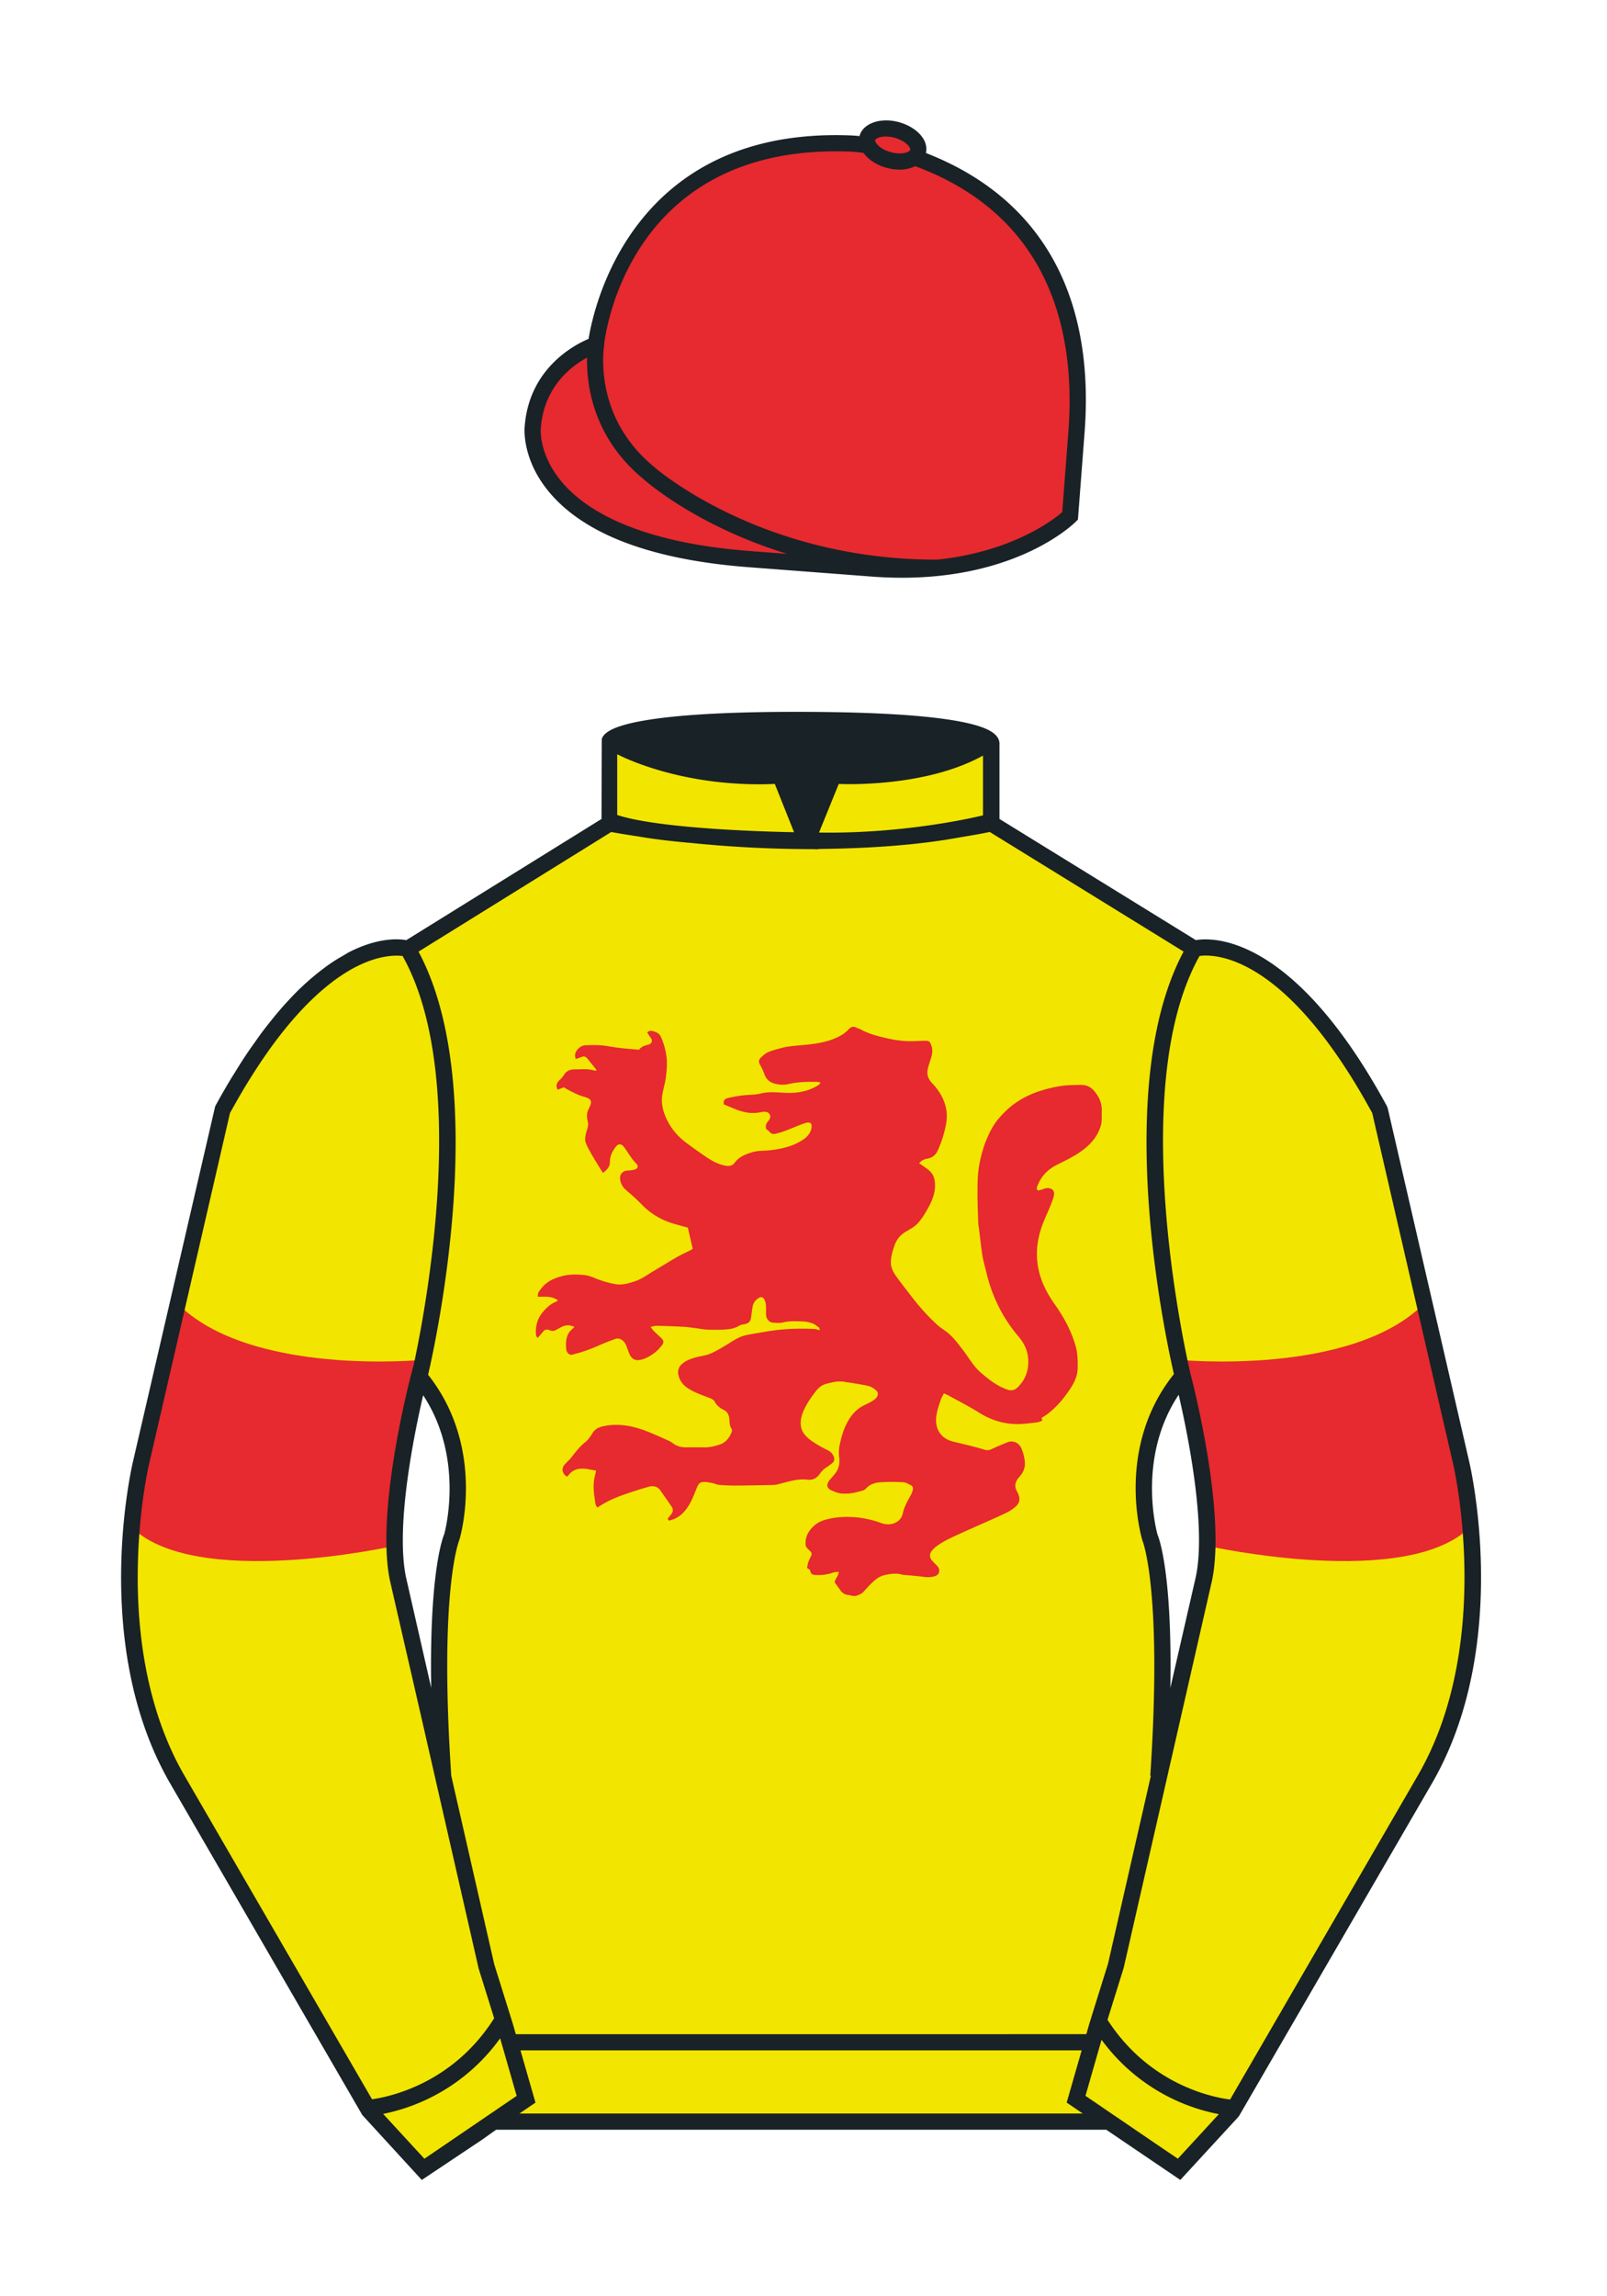 <svg xmlns="http://www.w3.org/2000/svg" viewBox="0 0 99.213 141.732"><path d="M90.215 90.314L85.19 68.519c-6.287-11.574-11.451-9.961-11.451-9.961l-12.533-7.73v-4.917s.098-.369-1.357-.737c-1.457-.369-4.467-.737-10.689-.737-5.586 0-8.467.328-9.95.655-1.484.328-1.571.655-1.571.655v5.08l-6.229 3.865-6.228 3.865s-.074-.019-.202-.038c-.993-.156-5.68-.259-11.255 10.002L8.7 90.316s-2.624 11.088 2.23 19.498l11.871 20.482 3.317 3.603 2.913-1.944 1.434-.999 2.014-1.385-2.008 1.381H68.45l1.434 1 2.912 1.944 3.318-3.604 11.869-20.483c4.855-8.409 2.232-19.495 2.232-19.495zm-65.638 7.143c-.876-4.19 1.312-12.487 1.313-12.492 3.652 4.394 1.996 9.92 1.996 9.92s-1.313 2.917-.525 14.753l-.92-4.007 3.586 15.722-5.45-23.896zm48.427-12.516s2.189 8.301 1.313 12.492l-2.801 12.205c.787-11.836-.525-14.753-.525-14.753s-1.665-5.546 2.013-9.944z" fill="#f2e500"/><path d="M56.462 9.702a.629.629 0 0 0 .217-.32c.143-.51-.443-1.119-1.309-1.358-.863-.239-1.678-.02-1.82.491a.666.666 0 0 0 .059.465 9.49 9.49 0 0 0-1.076-.121c-14.437-.578-15.742 12.417-15.742 12.417s-3.602 1.175-3.901 5.104c0 0-.756 7.056 13.389 8.132l7.594.578c8.338.633 12.191-3.244 12.191-3.244l.098-1.267.299-3.929c.997-13.11-8.069-16.252-9.999-16.948z" fill="#e62a2f"/><g fill="#f2e500"><path d="M72.795 133.898l-2.912-1.944-1.434-1-2.014-1.384 1.297-4.521 1.154-3.698 5.451-23.896c.875-4.191-1.314-12.493-1.314-12.493s-4.328-17.816.715-26.404c0 0 5.164-1.613 11.451 9.961l5.025 21.795s2.623 11.087-2.232 19.497l-11.869 20.482-3.318 3.605M26.118 133.9l2.913-1.944 1.434-.999 2.014-1.385-1.298-4.521-1.154-3.698-5.45-23.897c-.877-4.19 1.313-12.491 1.313-12.491s4.328-17.817-.715-26.405c0 0-5.164-1.613-11.452 9.961L8.7 90.316s-2.623 11.088 2.231 19.498l11.871 20.482 3.316 3.604"/></g><path d="M52.615 98.503c-.073-.018-.145-.044-.22-.052a.664.664 0 0 1-.518-.303c-.11-.166-.233-.323-.344-.475.019-.235.24-.384.246-.658-.131.017-.24.012-.336.046a2.724 2.724 0 0 1-1.043.154c-.283-.014-.324-.044-.4-.327l-.174-.103c.021-.108.03-.223.066-.327.05-.145.116-.286.184-.424.053-.105.041-.192-.04-.273l-.031-.034c-.107-.117-.258-.2-.268-.388a1.244 1.244 0 0 1 .154-.712c.244-.42.594-.692 1.066-.823a4.787 4.787 0 0 1 1.135-.171 5.993 5.993 0 0 1 2.267.359c.317.115.646.142.962-.028a.792.792 0 0 0 .41-.536c.094-.44.317-.814.529-1.197.05-.091.079-.198.099-.301.021-.106-.017-.206-.119-.254-.15-.072-.305-.177-.462-.185a11.42 11.42 0 0 0-1.433.001c-.327.024-.652.117-.886.395a.486.486 0 0 1-.238.126c-.229.062-.459.127-.693.157a2.465 2.465 0 0 1-.642.008c-.179-.024-.353-.103-.522-.173-.311-.127-.37-.358-.163-.624.132-.17.287-.323.409-.499.196-.284.247-.606.197-.948a2.226 2.226 0 0 1 .045-.799c.091-.423.208-.834.396-1.22.252-.517.605-.946 1.141-1.197.146-.069.292-.141.432-.222.092-.054.184-.117.257-.194.166-.174.159-.376-.029-.522-.125-.097-.27-.194-.421-.229-.373-.088-.755-.142-1.134-.208-.083-.015-.17-.014-.252-.033-.43-.102-.84-.002-1.251.11-.274.075-.477.257-.641.472-.285.374-.555.76-.743 1.194-.146.338-.226.69-.137 1.054.033.136.106.273.193.385.241.31.576.508.908.705.191.114.392.212.591.313a.664.664 0 0 1 .308.363c.052.131.057.277-.07.382a3.325 3.325 0 0 1-.33.25 1.398 1.398 0 0 0-.437.405c-.185.28-.437.43-.782.388-.632-.077-1.219.136-1.816.281a1.423 1.423 0 0 1-.296.045c-.756.015-1.512.032-2.267.036-.354.002-.71-.012-1.063-.04-.15-.012-.294-.085-.444-.116a2.614 2.614 0 0 0-.455-.066c-.268-.009-.368.072-.472.32-.14.333-.262.677-.436.993-.269.489-.631.893-1.201 1.047-.022.006-.044.014-.067.017-.015.002-.03-.003-.05-.006-.094-.077-.036-.142.02-.21.068-.083.142-.163.192-.256.07-.133.049-.269-.037-.393l-.686-.986c-.188-.271-.462-.306-.741-.227-.516.146-1.027.313-1.533.49-.56.196-1.102.437-1.619.795-.045-.084-.105-.151-.116-.225-.075-.495-.161-.992-.085-1.494.027-.181.08-.358.12-.533-.013-.018-.021-.039-.031-.041-.37-.054-.734-.172-1.115-.082a.917.917 0 0 0-.531.347c-.035.046-.082.082-.119.119-.304-.197-.357-.506-.138-.756.132-.151.29-.28.413-.437.265-.337.515-.679.864-.946.183-.141.318-.357.443-.558.189-.303.486-.389.8-.445.87-.153 1.703.015 2.512.325.445.171.88.37 1.316.563.126.056.247.128.358.21.227.167.484.229.758.232.378.004.756-.002 1.134.002.343.004.67-.071.991-.183.372-.129.581-.417.719-.765.023-.058.026-.153-.007-.199-.138-.199-.116-.43-.142-.648-.029-.246-.143-.426-.358-.528a1.174 1.174 0 0 1-.559-.526c-.05-.093-.183-.156-.292-.198-.467-.18-.946-.334-1.366-.617-.285-.192-.485-.447-.561-.791a.668.668 0 0 1 .233-.704c.241-.205.528-.31.824-.392.303-.084.626-.114.913-.235.359-.151.694-.361 1.03-.562.343-.206.671-.443 1.063-.55.221-.06.45-.095.676-.134.37-.064.739-.128 1.111-.18.834-.117 1.673-.131 2.513-.098.11.004.219.046.365.078-.025-.077-.026-.142-.058-.165-.128-.095-.255-.205-.401-.257a2.02 2.02 0 0 0-.609-.119c-.399-.01-.798-.039-1.197.06-.204.051-.431.029-.645.014-.215-.015-.397-.231-.409-.467-.011-.2.005-.402-.009-.602a.988.988 0 0 0-.082-.33c-.085-.186-.225-.222-.395-.105a.785.785 0 0 0-.348.525c-.036.213-.062.427-.09.64-.036.275-.158.394-.423.437a.961.961 0 0 0-.349.108c-.297.181-.627.208-.957.225a9.713 9.713 0 0 1-.995-.001c-.245-.012-.488-.064-.732-.094s-.488-.067-.733-.08a64.004 64.004 0 0 0-1.64-.061c-.107-.003-.216.037-.377.067.082.111.123.181.178.236.153.152.314.296.469.446.177.171.183.295.032.481a2.589 2.589 0 0 1-.993.773 1.576 1.576 0 0 1-.42.114c-.254.032-.463-.113-.573-.378-.07-.171-.128-.346-.199-.516a.92.92 0 0 0-.127-.219c-.142-.179-.334-.267-.553-.19-.355.125-.705.267-1.05.417a9.413 9.413 0 0 1-1.675.567c-.308-.086-.306-.353-.312-.582-.008-.316.039-.635.258-.89.077-.09.181-.156.259-.257-.305-.149-.578-.118-.847.031-.1.056-.202.109-.303.163a.4.4 0 0 1-.377.009c-.157-.072-.297-.047-.412.096-.1.125-.208.244-.328.382-.101-.1-.111-.222-.112-.34-.003-.435.102-.835.376-1.186.246-.316.53-.579.907-.728.025-.01.043-.038.079-.07a1.224 1.224 0 0 0-.61-.214c-.204-.016-.409-.003-.629-.003-.031-.249.131-.409.26-.57.301-.377.725-.558 1.175-.69.459-.135.932-.128 1.398-.086.247.022.496.11.727.206.401.167.813.288 1.238.362.399.069.778-.045 1.155-.163.441-.139.804-.417 1.194-.648.49-.29.974-.592 1.468-.875.267-.153.549-.278.824-.418.047-.024.088-.059.122-.082l-.301-1.305-.732-.2c-.828-.225-1.548-.628-2.144-1.257-.296-.312-.629-.59-.952-.875a.997.997 0 0 1-.354-.679c-.025-.28.161-.489.444-.509.153-.011.309-.021.455-.062.201-.057.25-.226.103-.368-.297-.289-.489-.651-.728-.981-.193-.265-.375-.286-.569-.02-.197.271-.34.559-.334.915.005.282-.19.47-.422.659-.055-.08-.1-.138-.138-.2-.204-.335-.413-.667-.606-1.008-.128-.226-.262-.457-.339-.703-.047-.149-.009-.334.022-.496.042-.216.158-.418.135-.647-.012-.12-.051-.238-.06-.359a.987.987 0 0 1 .018-.335c.04-.139.117-.268.173-.403.109-.262.042-.408-.224-.498-.175-.06-.355-.105-.525-.178-.218-.094-.427-.207-.638-.315-.081-.042-.157-.093-.236-.141l-.393.147c-.107-.231-.071-.414.134-.598.12-.108.21-.228.299-.365.129-.199.361-.291.602-.29.415.001.834-.052 1.243.072.034.01.074.001.133.001-.023-.047-.031-.075-.048-.096-.153-.192-.31-.381-.461-.574-.174-.223-.26-.245-.511-.133-.078.035-.164.055-.276.091-.017-.113-.045-.188-.036-.257.041-.31.358-.592.67-.596.316-.004.634-.018.949.009.366.031.727.11 1.092.153.396.047.795.078 1.192.115.015.001.03-.006.061-.013.124-.163.303-.239.517-.284.236-.05.36-.228.178-.463-.074-.095-.133-.201-.201-.305.129-.128.265-.107.385-.073.179.052.358.134.442.311.095.199.172.409.232.622.062.221.107.45.136.678.024.182.021.368.016.552-.004.169-.024.338-.041.506a3.91 3.91 0 0 1-.053.389c-.065.324-.161.644-.2.97-.048.395.035.787.178 1.154.279.714.745 1.29 1.364 1.74.423.307.845.617 1.282.904.34.223.704.406 1.114.474.215.035.41.003.54-.178.276-.383.68-.532 1.106-.661.339-.103.688-.073 1.032-.111.711-.078 1.4-.228 2.016-.611.236-.147.441-.327.548-.604a.729.729 0 0 0 .033-.427c-.155-.132-.322-.06-.464-.011-.37.128-.729.29-1.096.429-.2.076-.406.14-.614.194-.156.041-.304.024-.415-.124-.044-.059-.117-.097-.187-.152-.062-.157-.032-.307.074-.446l.044-.053c.095-.127.182-.259.083-.421-.096-.157-.254-.162-.411-.147-.137.013-.273.048-.41.061-.441.04-.859-.061-1.265-.219-.256-.099-.508-.211-.74-.308-.033-.238.036-.334.26-.389a7.02 7.02 0 0 1 1.346-.199c.23-.01.464-.03.686-.085.49-.122.978-.065 1.47-.04.727.037 1.429-.071 2.062-.464a.363.363 0 0 0 .143-.177c-.078-.012-.156-.034-.234-.035-.578-.006-1.153-.001-1.725.133a1.772 1.772 0 0 1-.961-.054c-.266-.089-.435-.272-.534-.536a3.85 3.85 0 0 0-.269-.583c-.091-.156-.106-.305.012-.425.137-.14.293-.282.469-.361.256-.115.536-.181.808-.257.462-.129.938-.146 1.412-.193.733-.072 1.468-.17 2.142-.512.231-.117.439-.258.613-.447.142-.153.292-.219.491-.107.08.045.175.061.255.105.499.273 1.041.412 1.59.539.46.106.923.18 1.393.189.308.006.616-.019.925-.026.319-.008.371.027.47.326.075.228.053.457-.014.683-.077.258-.174.511-.225.774-.059.303.034.576.251.805.436.46.772.987.89 1.614.055.29.053.606.003.898a7.014 7.014 0 0 1-.519 1.666.82.82 0 0 1-.638.507c-.186.036-.369.096-.509.295.07.044.126.075.177.113.171.128.36.24.507.391.211.217.283.489.292.801.016.577-.21 1.068-.48 1.545-.17.299-.356.6-.588.851-.189.203-.449.349-.695.489-.353.2-.598.477-.732.858-.117.335-.22.667-.23 1.031-.011.388.177.681.384.968.303.418.624.822.939 1.232.457.594.958 1.148 1.508 1.657.141.13.297.246.457.353.479.319.809.775 1.153 1.22.367.474.655 1.013 1.114 1.409.496.427 1.01.833 1.645 1.047.237.08.443.034.617-.133.533-.512.727-1.158.65-1.872-.05-.465-.261-.884-.565-1.245a9.258 9.258 0 0 1-1.418-2.237 9.543 9.543 0 0 1-.555-1.613c-.078-.327-.171-.651-.241-.98-.052-.247-.081-.5-.114-.751-.048-.365-.089-.731-.134-1.097-.014-.115-.04-.229-.044-.344-.02-.578-.047-1.156-.048-1.734-.001-.509-.003-1.021.057-1.525.055-.462.17-.921.303-1.368.106-.357.263-.703.427-1.039.25-.51.612-.94 1.028-1.326.688-.639 1.502-1.034 2.401-1.278.545-.148 1.095-.251 1.661-.257.207-.002.414-.019.62-.006.449.03.718.329.932.68.179.295.259.625.244.973-.013.291.026.582-.063.872-.181.591-.54 1.046-1.018 1.423-.513.405-1.095.686-1.675.972-.536.264-.943.662-1.177 1.216-.046.109-.133.235-.027.376.305-.014.599-.308.939-.029.143.195.054.425-.022.636-.126.354-.28.699-.432 1.044-.217.496-.393 1.007-.473 1.54a4.648 4.648 0 0 0 .037 1.654c.17.816.545 1.532 1.021 2.202.548.772.991 1.597 1.262 2.508.136.456.148.924.14 1.397-.011.67-.369 1.178-.739 1.684-.297.406-.64.771-1.03 1.089-.142.116-.303.209-.465.319l.052.158c-.099.037-.188.091-.282.103-.344.044-.688.091-1.034.108-.945.045-1.805-.207-2.609-.712-.605-.38-1.246-.704-1.872-1.05-.08-.044-.166-.076-.28-.127-.07.139-.149.26-.194.393-.097.29-.201.582-.255.882-.071.392-.051.793.175 1.138.191.293.484.47.824.557.386.099.775.185 1.161.283.26.066.517.138.774.216a.579.579 0 0 0 .445-.022c.318-.152.644-.289.971-.421.384-.154.758.023.91.427.095.252.162.505.186.779.034.382-.115.676-.353.94-.252.279-.316.57-.117.905.05.085.085.182.111.278.064.236 0 .43-.181.606-.25.243-.555.39-.861.531-.867.399-1.744.775-2.613 1.171-.497.227-.999.45-1.443.776-.11.081-.212.181-.295.289-.147.191-.132.412.025.592.091.104.19.203.289.299.128.124.189.275.132.44-.054.155-.188.218-.356.253-.21.044-.407.037-.617.008-.38-.052-.764-.078-1.146-.114-.038-.004-.079.001-.115-.01-.384-.119-.771-.059-1.144.025a1.428 1.428 0 0 0-.577.312c-.247.207-.466.45-.68.692-.136.154-.313.213-.492.279-.07-.005-.147-.005-.224-.005z" fill="#e62a2f"/><g fill="#e62a2f"><path d="M89.41 86.834c.611 2.29 1.424 7.348 1.424 7.348-3.863 4.009-16.268 1.241-16.268 1.241.332-2.813-1.445-9.947-1.445-9.947l-.328-1.542s10.703 1.048 15.17-3.514l1.447 6.414zM9.469 86.834c-.61 2.29-1.423 7.348-1.423 7.348 3.863 4.009 16.267 1.241 16.267 1.241-.33-2.813 1.447-9.947 1.447-9.947l.329-1.542s-10.705 1.048-15.17-3.514l-1.45 6.414z"/></g><path d="M90.702 90.201l-5.025-21.795-.048-.126c-5.05-9.295-9.512-10.299-11.196-10.299a3.486 3.486 0 0 0-.603.046l-12.125-7.479v-4.611a.682.682 0 0 0-.099-.391c-.209-.354-.729-.627-1.636-.857-1.973-.499-5.61-.752-10.812-.752-4.67 0-8.054.225-10.058.667-1.199.265-1.835.597-1.947 1.015l-.017 4.93-12.05 7.478c-.491-.081-1.713-.173-3.499.724-.152.076-.302.178-.453.264-.11.063-.218.122-.331.193a11.2 11.2 0 0 0-.616.412c-.042.03-.084.063-.126.094a15.824 15.824 0 0 0-2.226 2.006l-.089.094c-.247.268-.492.55-.737.845-.071.085-.143.176-.214.264-.225.279-.449.562-.672.863-.119.16-.241.337-.362.507-.184.259-.368.513-.55.787-.246.368-.495.766-.745 1.173-.062.102-.125.194-.188.298a44.17 44.17 0 0 0-.993 1.733L8.213 90.201c-.109.461-2.613 11.379 2.285 19.864l11.871 20.482 3.671 4.006.005-.003 3.685-2.459.9-.639h37.666l4.575 3.1.002-.002 3.608-3.919 11.934-20.571c4.898-8.484 2.395-19.401 2.287-19.859zM51.783 48.387s5.25.281 8.906-1.75v3.688s-4.563 1.156-10.125 1.063l1.219-3.001zm-13.677-1.833s3.843 2.083 9.729 1.833l1.188 2.979s-8-.104-10.917-1.063v-3.749zm-.371 4.8c.277.051.855.153 1.681.275.775.137 1.838.277 3.275.404a74.54 74.54 0 0 0 6.452.37v.001h.088c.276.003.55.008.831.008l.066-.001.391.01-.007-.018c.129-.001.262-.006.392-.008a68.263 68.263 0 0 0 2.311-.068 56.976 56.976 0 0 0 2.409-.161 41.58 41.58 0 0 0 2.603-.308c.279-.04.555-.092.834-.137l.256-.046c.597-.1 1.194-.198 1.788-.323l11.969 7.383c-4.454 8.304-1.133 23.766-.599 26.078-3.606 4.516-2.034 9.983-1.943 10.274.013.029 1.246 3.066.484 14.519l.036.005-2.643 11.59-1.157 3.71-.185.644H31.845l-.187-.651-1.144-3.661-2.654-11.637c-.763-11.452.471-14.489.505-14.576.07-.233 1.631-5.668-1.935-10.176.495-2.132 3.894-17.753-.592-26.116l11.897-7.384zm33.734 43.388c-.015-.049-1.343-4.676 1.299-8.652.541 2.327 1.723 8.064 1.061 11.231l-1.574 6.861c.126-7.32-.759-9.389-.786-9.44zm-44.847 9.435l-1.556-6.823c-.664-3.176.517-8.906 1.059-11.235 2.615 3.966 1.301 8.562 1.306 8.562-.046.101-.934 2.179-.809 9.496zm-15.254 5.384c-1.521-2.635-2.274-5.55-2.618-8.201l-.021-.171a29.939 29.939 0 0 1-.202-2.544 37.35 37.35 0 0 1-.023-.87l-.001-.2a36.452 36.452 0 0 1 .325-5.061c.177-1.286.358-2.072.362-2.088l5.01-21.729c.08-.146.158-.28.237-.422a38.529 38.529 0 0 1 .846-1.449c.109-.178.217-.347.325-.518.28-.442.558-.862.831-1.251l.088-.127c2.214-3.131 4.146-4.6 5.511-5.286.223-.112.436-.205.638-.283l.031-.012c.796-.304 1.418-.367 1.819-.363.132.002.249.01.329.02 4.204 7.493 1.371 22.07.69 25.215l-.156.592c-.091.344-2.209 8.464-1.317 12.732l1.972 8.587 3.506 15.369.959 3.072c-2.557 4.045-6.483 4.854-7.541 5l-11.6-20.012zm14.833 23.683l-2.547-2.768a11.743 11.743 0 0 0 7.224-4.666l1.02 3.554-5.697 3.88zm5.869-2.791l.989-.673-.926-3.226H66.78l-.925 3.223.993.676H32.07zm40.648 2.789l-.945-.64-4.758-3.241.993-3.462a11.724 11.724 0 0 0 7.242 4.592l-2.532 2.751zM87.55 109.56l-11.605 20.027c-.88-.105-4.917-.807-7.57-4.918l.999-3.207 5.453-23.905c.889-4.259-1.229-12.38-1.317-12.714-.043-.175-4.16-17.446.548-25.838l.022-.003c.09-.011.204-.022.352-.022.375 0 .907.059 1.569.285 1.984.678 5.132 2.855 8.717 9.432l5.011 21.731c.025.109 2.522 10.989-2.179 19.132zM57.165 9.444a1.184 1.184 0 0 0-.136-.837c-.27-.478-.84-.875-1.524-1.065-1.129-.313-2.219.061-2.436.838-.002.007 0 .014-.001.021a7.349 7.349 0 0 0-.514-.041C39.073 7.812 36.665 18.9 36.338 20.915c-.927.393-3.675 1.851-3.945 5.412-.009.081-.192 1.999 1.504 4.037 2.186 2.626 6.339 4.19 12.344 4.647l7.594.578c.623.047 1.245.071 1.85.071 7.21 0 10.594-3.32 10.734-3.461l.13-.13.411-5.379c.65-8.552-2.742-14.497-9.795-17.246zm-.243.5c-.004.005-.011.008-.015.013.004-.005.011-.008.015-.013zm-2.238-1.517c.179 0 .365.026.554.079.512.142.815.408.92.593.035.061.05.116.039.151-.021.077-.233.22-.65.22-.18 0-.366-.026-.554-.079-.513-.143-.817-.409-.922-.594-.034-.061-.048-.114-.039-.147.026-.094.268-.223.652-.223zm-1.483.862zm-6.884 24.724c-7.098-.54-10.24-2.614-11.625-4.258-1.439-1.708-1.311-3.26-1.303-3.337.193-2.54 1.873-3.812 2.855-4.346-.036 1.647.343 4.926 3.496 7.509.186.167 3.299 2.898 8.858 4.605l-2.281-.173zm19.645-7.401l-.381 4.997c-.577.499-3.094 2.439-7.702 2.934h-.086c-10.87 0-17.323-5.649-17.404-5.721-3.844-3.149-3.107-7.426-3.074-7.606l-.013-.003c.16-1.266 1.872-11.873 14.309-11.873.295 0 .595.006.903.018.235.009.51.04.8.082.296.408.802.746 1.411.915.275.076.552.115.821.115.371 0 .689-.082.954-.214 8.594 3.183 9.897 10.639 9.462 16.356z" fill="#192226"/><path d="M90.215 90.314L85.19 68.519c-6.287-11.574-11.451-9.961-11.451-9.961l-12.533-7.73v-4.917s.098-.369-1.357-.737c-1.457-.369-4.467-.737-10.689-.737-5.586 0-8.467.328-9.95.655-1.484.328-1.571.655-1.571.655v5.08l-6.229 3.865-6.228 3.865s-1.291-.403-3.368.64c-2.077 1.044-4.94 3.534-8.084 9.321l-2.512 10.898-2.513 10.898S8.049 93.085 8 96.909c-.049 3.822.509 8.697 2.936 12.902l5.935 10.241 5.936 10.241 1.659 1.803 1.658 1.802 3.317-2.213 1.03-.732H68.45l4.346 2.944 3.318-3.604 11.869-20.483c4.855-8.41 2.232-19.496 2.232-19.496zm-62.329 4.572s-1.313 2.917-.525 14.753l-2.803-12.205c-.875-4.191 1.313-12.492 1.313-12.492 3.679 4.397 2.015 9.944 2.015 9.944zm46.43 2.548l-2.801 12.205c.787-11.836-.525-14.753-.525-14.753s-1.664-5.547 2.014-9.944c0-.001 2.189 8.3 1.312 12.492z" fill="none"/><path fill="none" d="M23.44 126.167h52.333v9.5H23.44z"/><path d="M72.795 133.898l-2.912-1.944-1.434-1-2.014-1.384 1.297-4.521 1.154-3.698 5.451-23.896c.875-4.191-1.314-12.493-1.314-12.493s-4.328-17.816.715-26.404c0 0 5.164-1.613 11.451 9.961l5.025 21.795s2.623 11.087-2.232 19.497l-11.869 20.482-3.318 3.605m-46.677.002l2.913-1.944 1.434-.999 2.014-1.385-1.298-4.521-1.154-3.698-5.45-23.897c-.877-4.19 1.313-12.491 1.313-12.491s4.328-17.817-.715-26.405c0 0-5.164-1.613-11.452 9.961L8.7 90.316s-2.623 11.088 2.231 19.498l11.871 20.482 3.316 3.604" fill="none"/><path d="M23.688 130.48s4.605-.855 7.192-4.699l1.021 3.536-5.696 3.893-2.517-2.73zm51.528.043s-4.605-.855-7.191-4.699l-1.021 3.535 5.697 3.893 2.515-2.729z" fill="none"/><path d="M73.023 84.961s-4.328-17.816.715-26.404l-12.533-7.73V45.91s.098-.369-1.357-.737c-1.457-.369-4.467-.737-10.689-.737-5.586 0-8.467.328-9.95.655-1.484.328-1.571.655-1.571.655v5.08l-6.229 3.865-6.228 3.865s-.23-.065-.633-.072c.405.007.628.075.628.075 5.043 8.587.715 26.405.715 26.405 3.652 4.394 1.996 9.92 1.996 9.92s-1.313 2.917-.525 14.753l2.666 11.715 1.154 3.698 1.298 4.521-2.008 1.381h37.979l-2.014-1.384 1.297-4.521 1.154-3.698 2.629-11.712c.787-11.836-.525-14.753-.525-14.753s-1.664-5.547 2.014-9.944" fill="none"/><path d="M47.835 48.387l1.188 2.979s-8-.104-10.917-1.063v-3.75c0 .001 3.843 2.084 9.729 1.834zm3.948 0l-1.219 3c5.563.094 10.125-1.063 10.125-1.063v-3.688c-3.656 2.033-8.906 1.751-8.906 1.751zM56.462 9.702a.629.629 0 0 0 .217-.32c.143-.51-.443-1.119-1.309-1.358-.863-.239-1.678-.02-1.82.491a.666.666 0 0 0 .059.465 9.49 9.49 0 0 0-1.076-.121c-14.437-.578-15.742 12.417-15.742 12.417s-3.602 1.175-3.901 5.104c0 0-.756 7.056 13.389 8.132l7.594.578c8.338.633 12.191-3.244 12.191-3.244l.098-1.267.299-3.929c.997-13.11-8.069-16.252-9.999-16.948z" fill="none"/><path d="M51.857 34.685s-8.164.225-12.666-1.504c-4.612-1.771-7.675-4.968-5.681-9.057 1.304-2.673 3.275-2.673 3.275-2.673s-.572 5.167 4.077 8.321c4.779 3.242 10.995 4.913 10.995 4.913z" fill="none"/></svg>